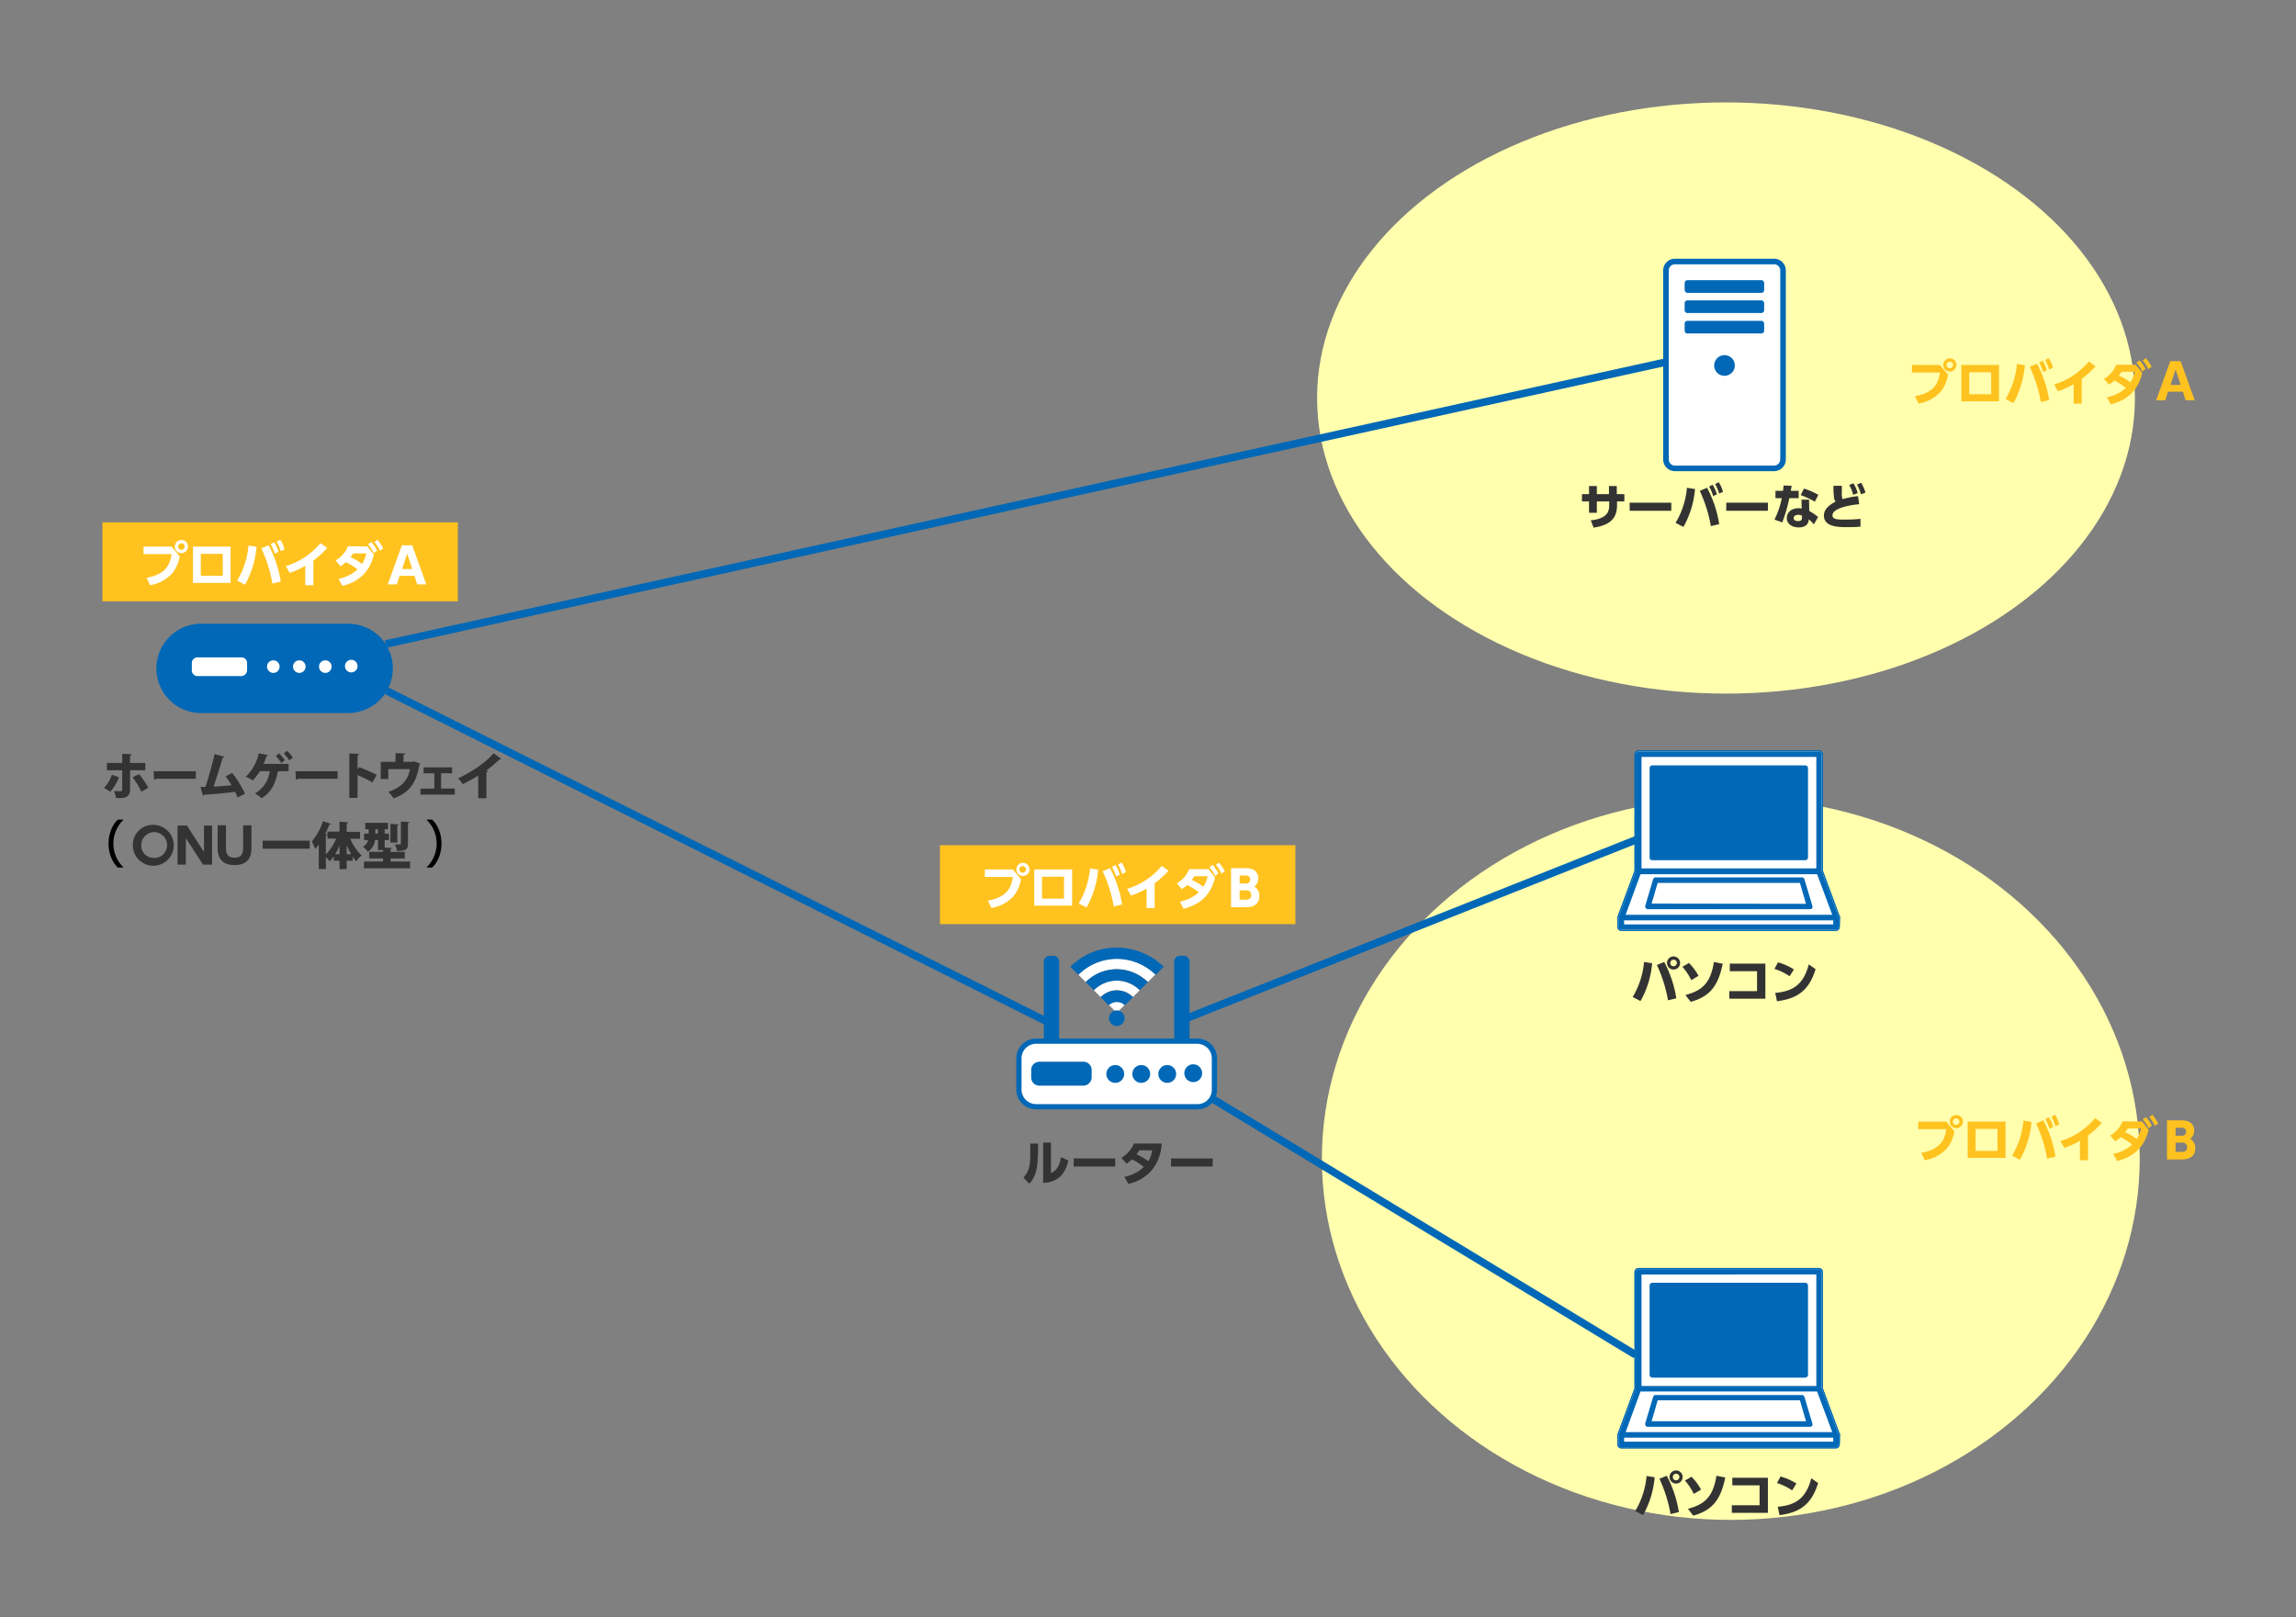 <svg id="レイヤー_1" data-name="レイヤー 1" xmlns="http://www.w3.org/2000/svg" viewBox="0 0 910 641"><rect x="0" y="0" width="910" height="641" fill="#808080" stroke="none"/><defs><style>.cls-1{fill:#ffffae;}.cls-2,.cls-4{fill:none;}.cls-10,.cls-11,.cls-12,.cls-2,.cls-4,.cls-9{stroke:#0068b6;}.cls-2{stroke-miterlimit:10;stroke-width:3px;}.cls-3{fill:#ffc21f;}.cls-4{stroke-miterlimit:4;stroke-width:0.93px;}.cls-12,.cls-5,.cls-9{fill:#fff;}.cls-10,.cls-11,.cls-6{fill:#0068b6;}.cls-7{isolation:isolate;}.cls-8{fill:#333;}.cls-10,.cls-11,.cls-12,.cls-9{stroke-linecap:round;stroke-linejoin:round;}.cls-10,.cls-9{stroke-width:2.21px;}.cls-11,.cls-12{stroke-width:2.08px;}</style></defs><g id="レイヤー_7" data-name="レイヤー 7"><ellipse class="cls-1" cx="685.99" cy="459.33" rx="162.07" ry="143.18"/><ellipse class="cls-1" cx="684.09" cy="157.78" rx="162.07" ry="117.18"/></g><line class="cls-2" x1="473.73" y1="431.43" x2="648.3" y2="537.12"/><line class="cls-2" x1="470.33" y1="403.64" x2="654.1" y2="330.65"/><line class="cls-2" x1="153.28" y1="273.87" x2="414.84" y2="404.94"/><line class="cls-2" x1="662.3" y1="143.08" x2="152.83" y2="255.31"/><g id="カプセル"><rect class="cls-3" x="40.59" y="207.07" width="140.88" height="31.3"/></g><path class="cls-4" d="M728.79,363.64a.37.37,0,0,0-.1-.3L722,345.25v-46.2a1.11,1.11,0,0,0-1.1-1.1H649.4a1.11,1.11,0,0,0-1.1,1.1v46.2l-6.7,18.09c0,.1-.1.2-.1.3h0v3.8a1.11,1.11,0,0,0,1.1,1.1h85a1.11,1.11,0,0,0,1.1-1.1l.1-3.8Z"/><polygon class="cls-4" points="657 350.05 654.6 358.24 715.79 358.24 713.39 350.05 657 350.05"/><path class="cls-4" d="M719.89,344.35v-44.2H650.6v44.2Zm-66.09-39.8a1.11,1.11,0,0,1,1.1-1.1h60.59a1.11,1.11,0,0,1,1.1,1.1V340a1.11,1.11,0,0,1-1.1,1.1H654.9a1.11,1.11,0,0,1-1.1-1.1Z"/><path class="cls-4" d="M720.19,346.55h-70l-6,16.09h81.89Zm-2.9,13.89H653.1a1.49,1.49,0,0,1-.9-.4,1.16,1.16,0,0,1-.2-1l3.1-10.39a1.05,1.05,0,0,1,1-.8h58a1,1,0,0,1,1,.8l3.1,10.39a1.23,1.23,0,0,1-.2,1A.67.67,0,0,1,717.29,360.44Z"/><rect class="cls-4" x="643.8" y="364.74" width="82.89" height="1.6"/><path class="cls-4" d="M728.79,363.64a.37.37,0,0,0-.1-.3L722,345.25v-46.2a1.11,1.11,0,0,0-1.1-1.1H649.4a1.11,1.11,0,0,0-1.1,1.1v46.2l-6.7,18.09c0,.1-.1.2-.1.3h0v3.8a1.11,1.11,0,0,0,1.1,1.1h85a1.11,1.11,0,0,0,1.1-1.1l.1-3.8Zm-8.9-63.59v44.2H650.6v-44.2Zm-69.69,46.5h70l6,16.09H644.3Zm76.39,19.89H643.7v-1.6h82.89Z"/><path class="cls-4" d="M654.9,341h60.59a1.11,1.11,0,0,0,1.1-1.1v-35.4a1.11,1.11,0,0,0-1.1-1.1H654.9a1.11,1.11,0,0,0-1.1,1.1V340A1,1,0,0,0,654.9,341Z"/><path class="cls-4" d="M718.29,359l-3.1-10.39a1.05,1.05,0,0,0-1-.8h-58a1,1,0,0,0-1,.8L652.1,359a1.23,1.23,0,0,0,.2,1,1,1,0,0,0,.9.4h64.19a1.49,1.49,0,0,0,.9-.4A1.7,1.7,0,0,0,718.29,359Zm-63.69-.8L657,350h56.39l2.4,8.29Z"/><path class="cls-5" d="M728.79,363.64a.37.37,0,0,0-.1-.3L722,345.25v-46.2a1.11,1.11,0,0,0-1.1-1.1H649.4a1.11,1.11,0,0,0-1.1,1.1v46.2l-6.7,18.09c0,.1-.1.2-.1.3h0v3.8a1.11,1.11,0,0,0,1.1,1.1h85a1.11,1.11,0,0,0,1.1-1.1l.1-3.8Z"/><path class="cls-6" d="M728.79,363.64a.37.37,0,0,0-.1-.3L722,345.25v-46.2a1.11,1.11,0,0,0-1.1-1.1H649.4a1.11,1.11,0,0,0-1.1,1.1v46.2l-6.7,18.09c0,.1-.1.2-.1.3h0v3.8a1.11,1.11,0,0,0,1.1,1.1h85a1.11,1.11,0,0,0,1.1-1.1l.1-3.8Zm-8.9-63.59v44.2H650.6v-44.2Zm-69.69,46.5h70l6,16.09H644.3Zm76.39,19.89H643.7v-1.6h82.89Z"/><path class="cls-6" d="M654.9,341h60.59a1.11,1.11,0,0,0,1.1-1.1v-35.4a1.11,1.11,0,0,0-1.1-1.1H654.9a1.11,1.11,0,0,0-1.1,1.1V340A1,1,0,0,0,654.9,341Z"/><path class="cls-6" d="M718.29,359l-3.1-10.39a1.05,1.05,0,0,0-1-.8h-58a1,1,0,0,0-1,.8L652.1,359a1.23,1.23,0,0,0,.2,1,1,1,0,0,0,.9.4h64.19a1.49,1.49,0,0,0,.9-.4A1.7,1.7,0,0,0,718.29,359Zm-63.69-.8L657,350h56.39l2.4,8.29Z"/><path class="cls-4" d="M728.79,568.81a.37.37,0,0,0-.1-.3l-6.7-18.1V504.22a1.11,1.11,0,0,0-1.1-1.1H649.4a1.11,1.11,0,0,0-1.1,1.1v46.19l-6.7,18.1c0,.1-.1.2-.1.3h0v3.8a1.11,1.11,0,0,0,1.1,1.1h85a1.11,1.11,0,0,0,1.1-1.1l.1-3.8Z"/><polygon class="cls-4" points="657 555.11 654.6 563.41 715.79 563.41 713.39 555.11 657 555.11"/><path class="cls-4" d="M719.89,549.41V505.22H650.6v44.19ZM653.8,509.62a1.11,1.11,0,0,1,1.1-1.1h60.59a1.11,1.11,0,0,1,1.1,1.1V545a1.11,1.11,0,0,1-1.1,1.09H654.9a1.11,1.11,0,0,1-1.1-1.09Z"/><path class="cls-4" d="M720.19,551.61h-70l-6,16.1h81.89Zm-2.9,13.9H653.1a1.49,1.49,0,0,1-.9-.4,1.16,1.16,0,0,1-.2-1l3.1-10.4a1.05,1.05,0,0,1,1-.8h58a1,1,0,0,1,1,.8l3.1,10.4a1.23,1.23,0,0,1-.2,1A.67.67,0,0,1,717.29,565.51Z"/><rect class="cls-4" x="643.8" y="569.91" width="82.89" height="1.6"/><path class="cls-4" d="M728.79,568.81a.37.37,0,0,0-.1-.3l-6.7-18.1V504.22a1.11,1.11,0,0,0-1.1-1.1H649.4a1.11,1.11,0,0,0-1.1,1.1v46.19l-6.7,18.1c0,.1-.1.2-.1.3h0v3.8a1.11,1.11,0,0,0,1.1,1.1h85a1.11,1.11,0,0,0,1.1-1.1l.1-3.8Zm-8.9-63.59v44.19H650.6V505.22ZM650.2,551.61h70l6,16.1H644.3Zm76.39,19.9H643.7v-1.6h82.89Z"/><path class="cls-4" d="M654.9,546.11h60.59a1.11,1.11,0,0,0,1.1-1.09v-35.4a1.11,1.11,0,0,0-1.1-1.1H654.9a1.11,1.11,0,0,0-1.1,1.1V545A1.11,1.11,0,0,0,654.9,546.11Z"/><path class="cls-4" d="M718.29,564.21l-3.1-10.4a1.05,1.05,0,0,0-1-.8h-58a1,1,0,0,0-1,.8l-3.1,10.4a1.23,1.23,0,0,0,.2,1,1,1,0,0,0,.9.4h64.19a1.49,1.49,0,0,0,.9-.4A1.7,1.7,0,0,0,718.29,564.21Zm-63.69-.8,2.4-8.3h56.39l2.4,8.3Z"/><path class="cls-5" d="M728.79,568.81a.37.37,0,0,0-.1-.3l-6.7-18.1V504.22a1.11,1.11,0,0,0-1.1-1.1H649.4a1.11,1.11,0,0,0-1.1,1.1v46.19l-6.7,18.1c0,.1-.1.2-.1.3h0v3.8a1.11,1.11,0,0,0,1.1,1.1h85a1.11,1.11,0,0,0,1.1-1.1l.1-3.8Z"/><path class="cls-6" d="M728.79,568.81a.37.37,0,0,0-.1-.3l-6.7-18.1V504.22a1.11,1.11,0,0,0-1.1-1.1H649.4a1.11,1.11,0,0,0-1.1,1.1v46.19l-6.7,18.1c0,.1-.1.2-.1.3h0v3.8a1.11,1.11,0,0,0,1.1,1.1h85a1.11,1.11,0,0,0,1.1-1.1l.1-3.8Zm-8.9-63.59v44.19H650.6V505.22ZM650.2,551.61h70l6,16.1H644.3Zm76.39,19.9H643.7v-1.6h82.89Z"/><path class="cls-6" d="M654.9,546.11h60.59a1.11,1.11,0,0,0,1.1-1.09v-35.4a1.11,1.11,0,0,0-1.1-1.1H654.9a1.11,1.11,0,0,0-1.1,1.1V545A1.11,1.11,0,0,0,654.9,546.11Z"/><path class="cls-6" d="M718.29,564.21l-3.1-10.4a1.05,1.05,0,0,0-1-.8h-58a1,1,0,0,0-1,.8l-3.1,10.4a1.23,1.23,0,0,0,.2,1,1,1,0,0,0,.9.4h64.19a1.49,1.49,0,0,0,.9-.4A1.7,1.7,0,0,0,718.29,564.21Zm-63.69-.8,2.4-8.3h56.39l2.4,8.3Z"/><g class="cls-7"><path class="cls-5" d="M68,216.67l3.2,3.8a13.6,13.6,0,0,1-3.2,7.09,15.33,15.33,0,0,1-8.5,4.4l-1.4-2.9c8.1-1.5,9.3-5.69,9.9-9.39H56.89v-3Zm6.5,0a2.6,2.6,0,1,1-5.2,0,2.58,2.58,0,0,1,2.6-2.6A2.52,2.52,0,0,1,74.49,216.67Zm-3.9,0a1.3,1.3,0,1,0,2.6,0,1.26,1.26,0,0,0-1.3-1.3A1.32,1.32,0,0,0,70.59,216.67Z"/><path class="cls-5" d="M91.39,216.67v14.39H76.49V216.67Zm-3.1,2.9h-8.7v8.69h8.7Z"/><path class="cls-5" d="M101.68,216.77a36.35,36.35,0,0,1-4.6,15L94,230.16a32.59,32.59,0,0,0,4.49-13.89Zm6.3,14.59a55.09,55.09,0,0,0-4.4-14l2.9-1.2a46,46,0,0,1,4.8,14.39Zm.7-16.39a16.31,16.31,0,0,1,1.7,3.8l-1.5.7a16.07,16.07,0,0,0-1.6-3.8Zm2.4-1a12.13,12.13,0,0,1,1.7,3.8l-1.5.7a21.67,21.67,0,0,0-1.6-3.8Z"/><path class="cls-5" d="M124.28,232H121v-7.69a33.27,33.27,0,0,1-6.2,2.79l-1.5-2.69a28.45,28.45,0,0,0,13.7-9.1l2.7,1.9a36.65,36.65,0,0,1-5.5,5V232Z"/></g><g class="cls-7"><path class="cls-5" d="M134.18,229.46a15.68,15.68,0,0,0,7.5-3.7,22.29,22.29,0,0,0-4.6-2.89,14.62,14.62,0,0,1-2.1,1.6l-2-2.3a11.37,11.37,0,0,0,4.9-5.6h7.7l2.6,3.3c-.7,2.7-2.6,10-12.5,12.39Zm5.8-10.09a14.85,14.85,0,0,1-1.1,1.5,20.66,20.66,0,0,1,4.6,2.7,12.31,12.31,0,0,0,1.7-4.2Zm7.2-4.5a16.88,16.88,0,0,1,2.3,3.4l-1.3,1a15.09,15.09,0,0,0-2.3-3.5Zm2.4-.9a18.31,18.31,0,0,1,2.3,3.4l-1.3,1a13.85,13.85,0,0,0-2.2-3.5Z"/></g><g class="cls-7"><path class="cls-5" d="M158.38,228.26l-1.1,3.4h-3.6l5.6-15.49h4.09l5.6,15.49h-3.6l-1.1-3.4Zm5-2.7-2-6.09-2,6.09Z"/></g><g class="cls-7"><path class="cls-3" d="M768.88,144.68l3.2,3.8a13.63,13.63,0,0,1-3.2,7.1,15.33,15.33,0,0,1-8.5,4.4l-1.4-2.9c8.1-1.5,9.3-5.7,9.9-9.4h-11.1v-3Zm6.5,0a2.6,2.6,0,1,1-5.2,0,2.58,2.58,0,0,1,2.6-2.6A2.52,2.52,0,0,1,775.38,144.68Zm-3.9,0a1.3,1.3,0,1,0,2.6,0,1.26,1.26,0,0,0-1.3-1.3A1.32,1.32,0,0,0,771.48,144.68Z"/><path class="cls-3" d="M792.28,144.68v14.4h-14.9v-14.4Zm-3.1,2.9h-8.7v8.7h8.7Z"/><path class="cls-3" d="M802.57,144.78c-.7,6.5-2.49,11.6-4.59,15l-3.1-1.6a32.53,32.53,0,0,0,4.5-13.9Zm6.3,14.6a55.19,55.19,0,0,0-4.4-14l2.9-1.2a46,46,0,0,1,4.8,14.4Zm.7-16.4a16.31,16.31,0,0,1,1.7,3.8l-1.5.7a16.07,16.07,0,0,0-1.6-3.8Zm2.4-1a12.13,12.13,0,0,1,1.7,3.8l-1.5.7a21.67,21.67,0,0,0-1.6-3.8Z"/><path class="cls-3" d="M825.17,160h-3.3v-7.7a32.84,32.84,0,0,1-6.2,2.8l-1.5-2.7a28.45,28.45,0,0,0,13.7-9.1l2.7,1.9a36.65,36.65,0,0,1-5.5,5V160Z"/></g><g class="cls-7"><path class="cls-3" d="M835.07,157.48a15.68,15.68,0,0,0,7.5-3.7,22,22,0,0,0-4.6-2.9,14.62,14.62,0,0,1-2.1,1.6l-2-2.3a11.37,11.37,0,0,0,4.9-5.6h7.7l2.6,3.3c-.7,2.7-2.6,10-12.5,12.4Zm5.8-10.1a14.85,14.85,0,0,1-1.1,1.5,20.66,20.66,0,0,1,4.6,2.7,12.31,12.31,0,0,0,1.7-4.2Zm7.2-4.5a16.88,16.88,0,0,1,2.3,3.4l-1.3,1a15.09,15.09,0,0,0-2.3-3.5Zm2.4-.9a18.31,18.31,0,0,1,2.3,3.4l-1.3,1a13.85,13.85,0,0,0-2.2-3.5Z"/></g><g class="cls-7"><path class="cls-3" d="M859.27,155.28l-1.1,3.4h-3.6l5.6-15.5h4.1l5.59,15.5h-3.6l-1.09-3.4Zm5-2.7-2-6.1-2,6.1Z"/></g><g class="cls-7"><path class="cls-3" d="M771.38,444.63l3.2,3.8a13.63,13.63,0,0,1-3.2,7.1,15.33,15.33,0,0,1-8.5,4.4l-1.4-2.9c8.1-1.5,9.3-5.7,9.9-9.4h-11.1v-3Zm6.6,0a2.6,2.6,0,0,1-5.2,0,2.58,2.58,0,0,1,2.6-2.6A2.52,2.52,0,0,1,778,444.63Zm-4,0a1.3,1.3,0,0,0,2.6,0,1.26,1.26,0,0,0-1.3-1.3A1.32,1.32,0,0,0,774,444.63Z"/><path class="cls-3" d="M794.88,444.63V459h-15v-14.4Zm-3.2,2.9H783v8.7h8.7Z"/><path class="cls-3" d="M805.17,444.73a36.56,36.56,0,0,1-4.59,15l-3.1-1.6a32.35,32.35,0,0,0,4.49-13.9Zm6.2,14.6a55.19,55.19,0,0,0-4.4-14l2.9-1.2a46,46,0,0,1,4.8,14.4Zm.7-16.4a16.31,16.31,0,0,1,1.7,3.8l-1.5.7a16.07,16.07,0,0,0-1.6-3.8Zm2.4-1a12.13,12.13,0,0,1,1.7,3.8l-1.5.7a21.67,21.67,0,0,0-1.6-3.8Z"/><path class="cls-3" d="M827.67,459.93h-3.3v-7.7a32.84,32.84,0,0,1-6.2,2.8l-1.5-2.7a28.45,28.45,0,0,0,13.7-9.1l2.7,1.9a36.65,36.65,0,0,1-5.5,5v9.8Z"/></g><g class="cls-7"><path class="cls-3" d="M837.57,457.43a15.68,15.68,0,0,0,7.5-3.7,22,22,0,0,0-4.6-2.9,14.62,14.62,0,0,1-2.1,1.6l-2-2.3a11.37,11.37,0,0,0,4.9-5.6H849l2.6,3.3c-.7,2.7-2.6,10-12.5,12.4Zm5.8-10.1a14.85,14.85,0,0,1-1.1,1.5,20.66,20.66,0,0,1,4.6,2.7,12.31,12.31,0,0,0,1.7-4.2Zm7.2-4.5a16.88,16.88,0,0,1,2.3,3.4l-1.3,1a15.09,15.09,0,0,0-2.3-3.5Zm2.5-.9a18.31,18.31,0,0,1,2.3,3.4l-1.3,1a13.85,13.85,0,0,0-2.2-3.5Z"/></g><g class="cls-7"><path class="cls-3" d="M864.57,444.13a9,9,0,0,1,2.69.4,3.79,3.79,0,0,1,2.4,3.6,4,4,0,0,1-1.6,3.3,4.09,4.09,0,0,1,2,3.8c0,4.4-4.29,4.4-5.69,4.4h-5.5v-15.5Zm-2.3,3v3.1h2.4a1.61,1.61,0,0,0,1.79-1.6c0-.6-.3-1.6-1.89-1.6h-2.3Zm0,5.8v3.7h2.4c.5,0,2.19,0,2.19-1.8a1.8,1.8,0,0,0-2-1.9Z"/></g><rect class="cls-3" x="372.54" y="335.05" width="140.88" height="31.3"/><g class="cls-7"><path class="cls-5" d="M401.44,344.65l3.2,3.8a13.6,13.6,0,0,1-3.2,7.09,15.33,15.33,0,0,1-8.5,4.4l-1.4-2.9c8.1-1.5,9.3-5.69,9.9-9.39h-11.1v-3Zm6.6,0a2.6,2.6,0,0,1-5.2,0,2.58,2.58,0,0,1,2.6-2.6A2.52,2.52,0,0,1,408,344.65Zm-4,0a1.3,1.3,0,0,0,2.6,0,1.26,1.26,0,0,0-1.3-1.3A1.32,1.32,0,0,0,404,344.65Z"/><path class="cls-5" d="M424.93,344.65V359h-15V344.65Zm-3.2,2.9H413v8.69h8.69Z"/><path class="cls-5" d="M435.23,344.75a36.35,36.35,0,0,1-4.6,15l-3.1-1.6a32.49,32.49,0,0,0,4.5-13.89Zm6.2,14.59a55.09,55.09,0,0,0-4.4-14l2.9-1.2a46,46,0,0,1,4.8,14.39Zm.7-16.39a16.31,16.31,0,0,1,1.7,3.8l-1.5.7a16.07,16.07,0,0,0-1.6-3.8Zm2.4-1a12.13,12.13,0,0,1,1.7,3.8l-1.5.7a21.67,21.67,0,0,0-1.6-3.8Z"/><path class="cls-5" d="M457.73,359.94h-3.3v-7.69a33.27,33.27,0,0,1-6.2,2.79l-1.5-2.69a28.45,28.45,0,0,0,13.7-9.1l2.7,1.9a36.65,36.65,0,0,1-5.5,5v9.79Z"/></g><g class="cls-7"><path class="cls-5" d="M467.63,357.44a15.68,15.68,0,0,0,7.5-3.7,22.29,22.29,0,0,0-4.6-2.89,14.62,14.62,0,0,1-2.1,1.6l-2-2.3a11.37,11.37,0,0,0,4.9-5.6H479l2.59,3.3c-.7,2.7-2.59,10-12.49,12.39Zm5.8-10.09a14.85,14.85,0,0,1-1.1,1.5,20.66,20.66,0,0,1,4.6,2.7,12.31,12.31,0,0,0,1.7-4.2Zm7.2-4.5a17.27,17.27,0,0,1,2.29,3.4l-1.3,1a15,15,0,0,0-2.29-3.5Zm2.49-.9a18.31,18.31,0,0,1,2.3,3.4l-1.3,1a13.85,13.85,0,0,0-2.2-3.5Z"/></g><g class="cls-7"><path class="cls-5" d="M493.62,344.15a9.06,9.06,0,0,1,2.7.4,3.79,3.79,0,0,1,2.4,3.6,4,4,0,0,1-1.6,3.3,4.07,4.07,0,0,1,2,3.79c0,4.4-4.3,4.4-5.7,4.4h-5.5V344.15Zm-2.3,3v3.1h2.4a1.61,1.61,0,0,0,1.8-1.6c0-.6-.3-1.6-1.9-1.6h-2.3Zm0,5.79v3.7h2.4c.5,0,2.2,0,2.2-1.8a1.8,1.8,0,0,0-2-1.9Z"/></g><g class="cls-7"><path class="cls-8" d="M643.8,195.87v2.9h-2.9v1.6c0,5.5-3.3,7.9-9.3,8.8l-1.1-2.9c6.9-.7,7.3-3.9,7.3-5.9v-1.6h-4.9v4.5h-3.1v-4.5H627v-2.9h2.8v-3.2h3.1v3.2h4.8v-3.2h3.1v3.2Z"/></g><g class="cls-7"><path class="cls-8" d="M662.4,199.27v3.2H645.9v-3.2Z"/></g><g class="cls-7"><path class="cls-8" d="M671.8,193.87a36.4,36.4,0,0,1-4.6,15l-3.1-1.6a32.53,32.53,0,0,0,4.5-13.9Zm6.29,14.7a55.19,55.19,0,0,0-4.4-14l2.9-1.2a46,46,0,0,1,4.8,14.4Zm.7-16.4a16.31,16.31,0,0,1,1.7,3.8l-1.5.7a16.07,16.07,0,0,0-1.6-3.8Zm2.4-1a12.13,12.13,0,0,1,1.7,3.8l-1.5.7a21.67,21.67,0,0,0-1.6-3.8Z"/><path class="cls-8" d="M700.69,199.27v3.2h-16.5v-3.2Z"/></g><g class="cls-7"><path class="cls-8" d="M712.89,194.57v2.9h-3.7a62.55,62.55,0,0,1-2.8,9.6l-3.1-1.1a32.33,32.33,0,0,0,2.9-8.5h-2.5v-2.9h3c.1-1.1.2-1.5.2-2.1l3.2.1c-.1.8-.2,1.1-.3,2Zm4.2,8a19.46,19.46,0,0,1,3.5,2.4l-1.7,2.9a12.4,12.4,0,0,0-2-2c-.1,3.2-3.3,3.2-4,3.2-2.8,0-4.7-1.5-4.7-3.7,0-1.9,1.4-3.9,4.7-3.9.5,0,.9.1,1.2.1l-.1-3.5h3Zm-3,1.8a3.55,3.55,0,0,0-1.3-.3c-.9,0-1.9.4-1.9,1.3,0,.4.2,1.2,1.8,1.2.6,0,1.5-.1,1.5-1.3v-.9Zm5.2-5.5a33.27,33.27,0,0,0-5.6-2.6l1.3-2.6a31,31,0,0,1,5.7,2.5Z"/></g><g class="cls-7"><path class="cls-8" d="M736.89,199.87c-3.4.3-10.6,1.5-10.6,4.4,0,1.7,2.1,1.7,4.9,1.7a55.62,55.62,0,0,0,6.2-.3v3.1c-1,.1-2.8.2-5.4.2-3.1,0-9.1,0-9.1-4.6,0-2.7,2.5-4.4,4.6-5.5a3.78,3.78,0,0,1-.6-1.7,30.35,30.35,0,0,1-.2-4.6H730v2.6a6.16,6.16,0,0,0,.3,2.7,33.43,33.43,0,0,1,6.1-1.2Zm-2.3-8.3a14.78,14.78,0,0,1,1.7,3.9l-1.8.7a12.32,12.32,0,0,0-1.6-3.9Zm3.09-.2a21,21,0,0,1,1.7,3.9l-1.8.7a16.37,16.37,0,0,0-1.59-3.9Z"/></g><g class="cls-7"><path class="cls-8" d="M411.34,457.63c0,6.5-1.4,9.6-3.4,11.6l-2.3-2.4c2.1-2.3,2.7-4.6,2.7-8.9v-4.6h3.1v4.3Zm5.2,7.4c1.2-.6,3.2-1.5,4-6.3l2.9,1.3c-.8,3.4-2.6,8.6-10,8.9v-16h3.1Z"/><path class="cls-8" d="M442,459.23v3.2H425.54v-3.2Z"/><path class="cls-8" d="M444.43,459a12,12,0,0,0,5-5.7h11a18.28,18.28,0,0,1-3.7,10.3,16.81,16.81,0,0,1-9.5,5.7l-1.6-2.8a15.17,15.17,0,0,0,7.7-3.9,23.38,23.38,0,0,0-4.7-3,15,15,0,0,1-2.1,1.7Zm7.1-2.9a9.18,9.18,0,0,1-1.1,1.5,25.08,25.08,0,0,1,4.7,2.7,10,10,0,0,0,1.5-4.3h-5.1Z"/></g><g class="cls-7"><path class="cls-8" d="M480.63,459.23v3.2h-16.5v-3.2Z"/></g><g class="cls-7"><path class="cls-8" d="M60.66,327a8.1,8.1,0,1,1-8,8.1A7.86,7.86,0,0,1,60.66,327Zm0,13.1A5.12,5.12,0,1,0,56,335,4.78,4.78,0,0,0,60.66,340.05Z"/><path class="cls-8" d="M74.06,327.25l6.8,10.5v-10.5h3.2v15.5h-3.6l-6.8-10.5v10.5h-3.3v-15.5Z"/></g><g class="cls-7"><path class="cls-8" d="M99.66,327.15v9c0,1.6,0,6.8-6.7,6.8s-6.7-5.3-6.7-6.8v-9h3.3V336c0,1.4,0,4,3.4,4s3.4-2.6,3.4-4v-8.8Z"/></g><g class="cls-7"><path class="cls-8" d="M654.8,381.84a36.4,36.4,0,0,1-4.6,15l-3.1-1.6a32.53,32.53,0,0,0,4.5-13.9Zm6.3,14.7a55.19,55.19,0,0,0-4.4-14l2.9-1.2a46,46,0,0,1,4.8,14.4Zm4.8-14.8a2.6,2.6,0,0,1-5.2,0,2.58,2.58,0,0,1,2.6-2.6A2.65,2.65,0,0,1,665.9,381.74Zm-3.9,0a1.3,1.3,0,0,0,2.6,0,1.26,1.26,0,0,0-1.3-1.3A1.32,1.32,0,0,0,662,381.74Z"/><path class="cls-8" d="M670.3,388.54a21.83,21.83,0,0,0-3.5-5.3l2.6-1.5a21.59,21.59,0,0,1,3.8,5.1Zm-2.3,5.9c5.49-1.5,9.89-3.7,11.29-13.1l3.5.7c-1.7,8.3-4.8,13-12.69,15.1Z"/><path class="cls-8" d="M699.69,382v13.9h-14.3v-3h11V385h-10.8v-3Z"/><path class="cls-8" d="M709.29,387a22.28,22.28,0,0,0-6-2.9l1.4-2.6a22.14,22.14,0,0,1,6.3,2.8Zm-5.7,6.6c6.5-.6,11.1-2.8,13.3-11.3l2.7,1.9c-2.6,8.5-7.3,11.7-15.3,12.7Z"/></g><g class="cls-7"><path class="cls-8" d="M655.8,585.61a36.4,36.4,0,0,1-4.6,15l-3.1-1.6a32.53,32.53,0,0,0,4.5-13.9Zm6.3,14.6a55.19,55.19,0,0,0-4.4-14l2.9-1.2a46,46,0,0,1,4.8,14.4Zm4.8-14.7a2.6,2.6,0,0,1-5.2,0,2.6,2.6,0,0,1,5.2,0Zm-3.9,0a1.3,1.3,0,0,0,2.6,0,1.26,1.26,0,0,0-1.3-1.3A1.32,1.32,0,0,0,663,585.51Z"/><path class="cls-8" d="M671.3,592.21a21.83,21.83,0,0,0-3.5-5.3l2.6-1.5a21.32,21.32,0,0,1,3.79,5.1Zm-2.3,5.9c5.49-1.5,9.89-3.7,11.29-13.1l3.5.7c-1.7,8.3-4.8,13-12.69,15.1Z"/><path class="cls-8" d="M700.69,585.81v13.9h-14.3v-3h11v-7.9h-10.8v-3Z"/><path class="cls-8" d="M710.29,590.81a22.28,22.28,0,0,0-6-2.9l1.4-2.6a22.14,22.14,0,0,1,6.3,2.8Zm-5.7,6.5c6.5-.6,11.1-2.8,13.3-11.3l2.7,1.9c-2.6,8.5-7.3,11.7-15.3,12.7Z"/></g><path class="cls-9" d="M703.19,185.67H663.8a3.54,3.54,0,0,1-3.5-3.5v-75a3.54,3.54,0,0,1,3.5-3.5h39.39a3.54,3.54,0,0,1,3.5,3.5v75A3.54,3.54,0,0,1,703.19,185.67Z"/><rect class="cls-10" x="668.8" y="112.18" width="29.3" height="2.8"/><rect class="cls-10" x="668.8" y="120.18" width="29.3" height="2.8"/><rect class="cls-10" x="668.8" y="128.28" width="29.3" height="2.8"/><circle class="cls-10" cx="683.49" cy="144.88" r="3"/><path class="cls-11" d="M417.53,423.23h-1.59a1.22,1.22,0,0,1-1.2-1.2V381.14a1.22,1.22,0,0,1,1.2-1.2h1.59a1.22,1.22,0,0,1,1.2,1.2V422A1.16,1.16,0,0,1,417.53,423.23Z"/><path class="cls-11" d="M469.23,423.23h-1.6a1.22,1.22,0,0,1-1.2-1.2V381.14a1.22,1.22,0,0,1,1.2-1.2h1.6a1.22,1.22,0,0,1,1.2,1.2V422A1.16,1.16,0,0,1,469.23,423.23Z"/><path class="cls-12" d="M474.53,438.73H410.64a6.81,6.81,0,0,1-6.8-6.8v-12.4a6.8,6.8,0,0,1,6.8-6.79h63.89a6.8,6.8,0,0,1,6.79,6.79v12.4A6.67,6.67,0,0,1,474.53,438.73Z"/><path class="cls-11" d="M429.33,429.33H411.94a2.22,2.22,0,0,1-2.2-2.2v-3a2.22,2.22,0,0,1,2.2-2.2h17.49a2.22,2.22,0,0,1,2.2,2.2v3A2.3,2.3,0,0,1,429.33,429.33Z"/><circle class="cls-11" cx="442.03" cy="425.73" r="2.5"/><circle class="cls-11" cx="452.33" cy="425.73" r="2.5"/><circle class="cls-11" cx="462.63" cy="425.73" r="2.5"/><circle class="cls-11" cx="472.93" cy="425.43" r="2.5"/><path class="cls-5" d="M442.63,380a21.89,21.89,0,0,0-15.3,6.3l3,3a17.47,17.47,0,0,1,12.3-5.1h0a17.23,17.23,0,0,1,12.3,5.1l3-3a22.33,22.33,0,0,0-15.3-6.3Z"/><path class="cls-6" d="M442.63,375.64h0a25.92,25.92,0,0,0-18.4,7.6l1.6,1.6,1.6,1.6a21.53,21.53,0,0,1,15.3-6.3h0a21.89,21.89,0,0,1,15.3,6.3l1.6-1.6,1.6-1.6A26.93,26.93,0,0,0,442.63,375.64Z"/><path class="cls-5" d="M442.63,388.74a12.44,12.44,0,0,0-9.1,3.8l2.7,2.7a9.16,9.16,0,0,1,6.4-2.7h0a8.75,8.75,0,0,1,6.4,2.7l2.7-2.7a13.21,13.21,0,0,0-9.1-3.8Z"/><path class="cls-6" d="M442.63,384.24a17.23,17.23,0,0,0-12.3,5.1l1.6,1.6,1.6,1.6a13,13,0,0,1,9.1-3.8h0a12.44,12.44,0,0,1,9.1,3.8l1.6-1.6,1.6-1.6a17.83,17.83,0,0,0-12.3-5.1Z"/><path class="cls-5" d="M442.63,397a4.45,4.45,0,0,0-3.2,1.3l3.2,3.2,3.2-3.2a4.63,4.63,0,0,0-3.2-1.3Z"/><path class="cls-6" d="M442.63,392.64a8.75,8.75,0,0,0-6.4,2.7l1.6,1.6,1.6,1.6a4.63,4.63,0,0,1,3.2-1.3h0a4.45,4.45,0,0,1,3.2,1.3l1.6-1.6,1.6-1.6a8.92,8.92,0,0,0-6.4-2.7Z"/><circle class="cls-6" cx="442.63" cy="403.64" r="3.1"/><path class="cls-6" d="M79.69,282.66a17.7,17.7,0,1,1,0-35.4H138a17.7,17.7,0,0,1,0,35.4Z"/><path class="cls-5" d="M95.63,268H78.23a2.22,2.22,0,0,1-2.2-2.2v-3a2.22,2.22,0,0,1,2.2-2.2h17.5a2.22,2.22,0,0,1,2.2,2.2v3A2.38,2.38,0,0,1,95.63,268Z"/><circle class="cls-5" cx="108.33" cy="264.26" r="2.5"/><circle class="cls-5" cx="118.63" cy="264.26" r="2.5"/><circle class="cls-5" cx="128.93" cy="264.26" r="2.5"/><circle class="cls-5" cx="139.22" cy="264.06" r="2.5"/><path class="cls-8" d="M47.12,308.13a17.59,17.59,0,0,1-3.37,5.7l-2.56-1.52a13.47,13.47,0,0,0,3.16-5.22Zm4.42-2.82V313a3.05,3.05,0,0,1-1.32,2.82c-.94.56-2.08.56-4.2.54a16.1,16.1,0,0,0-.83-2.78c.79,0,2.17.06,2.59.06s.66-.18.66-.6v-7.7H42.37v-2.88h6.07v-3.64l3.76.16c0,.26-.22.48-.66.54v2.94H57.6v2.88Zm3.56,1.58a34.17,34.17,0,0,1,3.7,5.38L56,313.85a30.8,30.8,0,0,0-3.44-5.72Z"/><path class="cls-8" d="M60.91,305.73H77.62v3H61.79a1.06,1.06,0,0,1-.72.38Z"/><path class="cls-8" d="M94.14,316.11c-.32-.84-.62-1.56-.94-2.2-4.46.54-9.36,1-12.28,1.12a.6.6,0,0,1-.47.44l-1-3.52c.58,0,1.28,0,2,0,1.18-3.66,2.76-9.22,3.62-13l3.84,1a.68.68,0,0,1-.66.4c-.9,3.22-2.32,7.72-3.6,11.48,1.9-.08,5.28-.34,7.12-.54a26.28,26.28,0,0,0-2.34-3.48l2.58-1.4a40.72,40.72,0,0,1,5.1,8.24Z"/><path class="cls-8" d="M114.4,302.83v2.88h-3.9a.47.47,0,0,1-.42.26c-.74,4.14-2.36,8-6.36,10.42a24.68,24.68,0,0,0-2.7-1.86,11.74,11.74,0,0,0,5.88-8.82H103a22.4,22.4,0,0,1-2.8,3.66,25.78,25.78,0,0,0-2.78-1.46,18.61,18.61,0,0,0,5.16-9.3l3.68.74a.61.61,0,0,1-.6.36c-.22.68-.7,2-1.2,3.12Zm-3.76-4.18a17.27,17.27,0,0,1,2.24,2.74l-1.42,1.06a18.58,18.58,0,0,0-2.16-2.78Zm3.16-1a18.07,18.07,0,0,1,2.26,2.68l-1.42,1.06a19.22,19.22,0,0,0-2.16-2.72Z"/><path class="cls-8" d="M117.12,305.73h16.7v3H118a1.08,1.08,0,0,1-.73.38Z"/><path class="cls-8" d="M147.62,310.17a49.13,49.13,0,0,0-5.9-2.88v9h-3.26V298.65l3.9.2c0,.24-.2.46-.64.54v5.52l.58-.8a60,60,0,0,1,7,3.06Z"/><path class="cls-8" d="M156.78,298.53l3.82.2a.72.72,0,0,1-.68.56V302h3.5l.54-.22,2.66,1a.87.87,0,0,1-.38.38c-1.3,7.32-4,11.08-10.24,13.32a18.51,18.51,0,0,0-2.08-2.6c5.38-1.78,7.86-4.78,8.54-9H153.9v3.94h-3V302h5.84Z"/><path class="cls-8" d="M179.18,304.17v2.36h-4.36v6.08h5.44V315h-13.6v-2.36h5.48v-6.08h-4.26v-2.36Z"/><path class="cls-8" d="M189.54,307.45a59.55,59.55,0,0,1-6.16,3.4,12,12,0,0,0-1.84-2.34c5.1-2.22,11.1-6.32,14.1-9.9l3,2.2a.74.74,0,0,1-.68.24,52.89,52.89,0,0,1-5.26,4.42l.72.24a.72.72,0,0,1-.64.44v10.28h-3.24Z"/><path class="cls-8" d="M104.1,333.26h18.65v3.18H104.1Z"/><path class="cls-8" d="M142.69,332.5h-3.86a20,20,0,0,0,4.5,6.66,10.85,10.85,0,0,0-2.12,2.26,15.37,15.37,0,0,1-1.42-1.84v1.62h-2.38v3.34h-2.85V341.2H132.3v-1.76a14.42,14.42,0,0,1-1.66,2,13.5,13.5,0,0,0-1.48-1.68v4.74h-2.82v-9.68a21.25,21.25,0,0,1-1.4,1.74,32.53,32.53,0,0,0-1.34-3,23.6,23.6,0,0,0,4.4-8.05l3.18,1.1a.62.62,0,0,1-.62.26,40.19,40.19,0,0,1-1.66,3.69l.84.21c0,.21-.22.37-.58.41v7.52a19.14,19.14,0,0,0,4.06-6.26H129.8v-2.77h4.76v-3.94L138,326c0,.22-.18.36-.58.42v3.34h5.28Zm-8.13,2.7a28.72,28.72,0,0,1-1.72,3.42h1.72Zm2.85,3.42h1.78a27.94,27.94,0,0,1-1.78-3.64Z"/><path class="cls-8" d="M154.82,341.52h7.71v2.68H144.24v-2.68h7.58V340.3h-5.5v-2.62h5.5V337h-2v-4h-1.16a6.39,6.39,0,0,1-2.86,4.64,10.58,10.58,0,0,0-1.92-2A4.17,4.17,0,0,0,145.9,333h-1.6v-2.54h1.8v-1.75h-1.34v-2.52h9v2.52h-1.3v1.75h1.72V333h-1.72v3l2.94.16c0,.22-.17.36-.6.42v1.12h5.65v2.62h-5.65Zm-6.06-11.06h1v-1.75h-1Zm9.29-3.65c0,.22-.18.34-.58.4V334h-2.73v-7.39Zm4.22-.94c0,.2-.18.36-.58.42v8.23c0,2-.56,2.8-4.32,2.8a10.44,10.44,0,0,0-.86-2.56c.78,0,1.76,0,2,0s.38-.08.38-.32v-8.75Z"/><path d="M48.9,325a13.14,13.14,0,0,0,0,18.8v.1H46.74c-2.08-1.82-3.72-5.44-3.72-9.5s1.64-7.68,3.72-9.5H48.9Z"/><path d="M169.1,343.8a13.14,13.14,0,0,0,0-18.8v-.1h2.16c2.1,1.82,3.72,5.44,3.72,9.5s-1.62,7.68-3.72,9.5H169.1Z"/></svg>